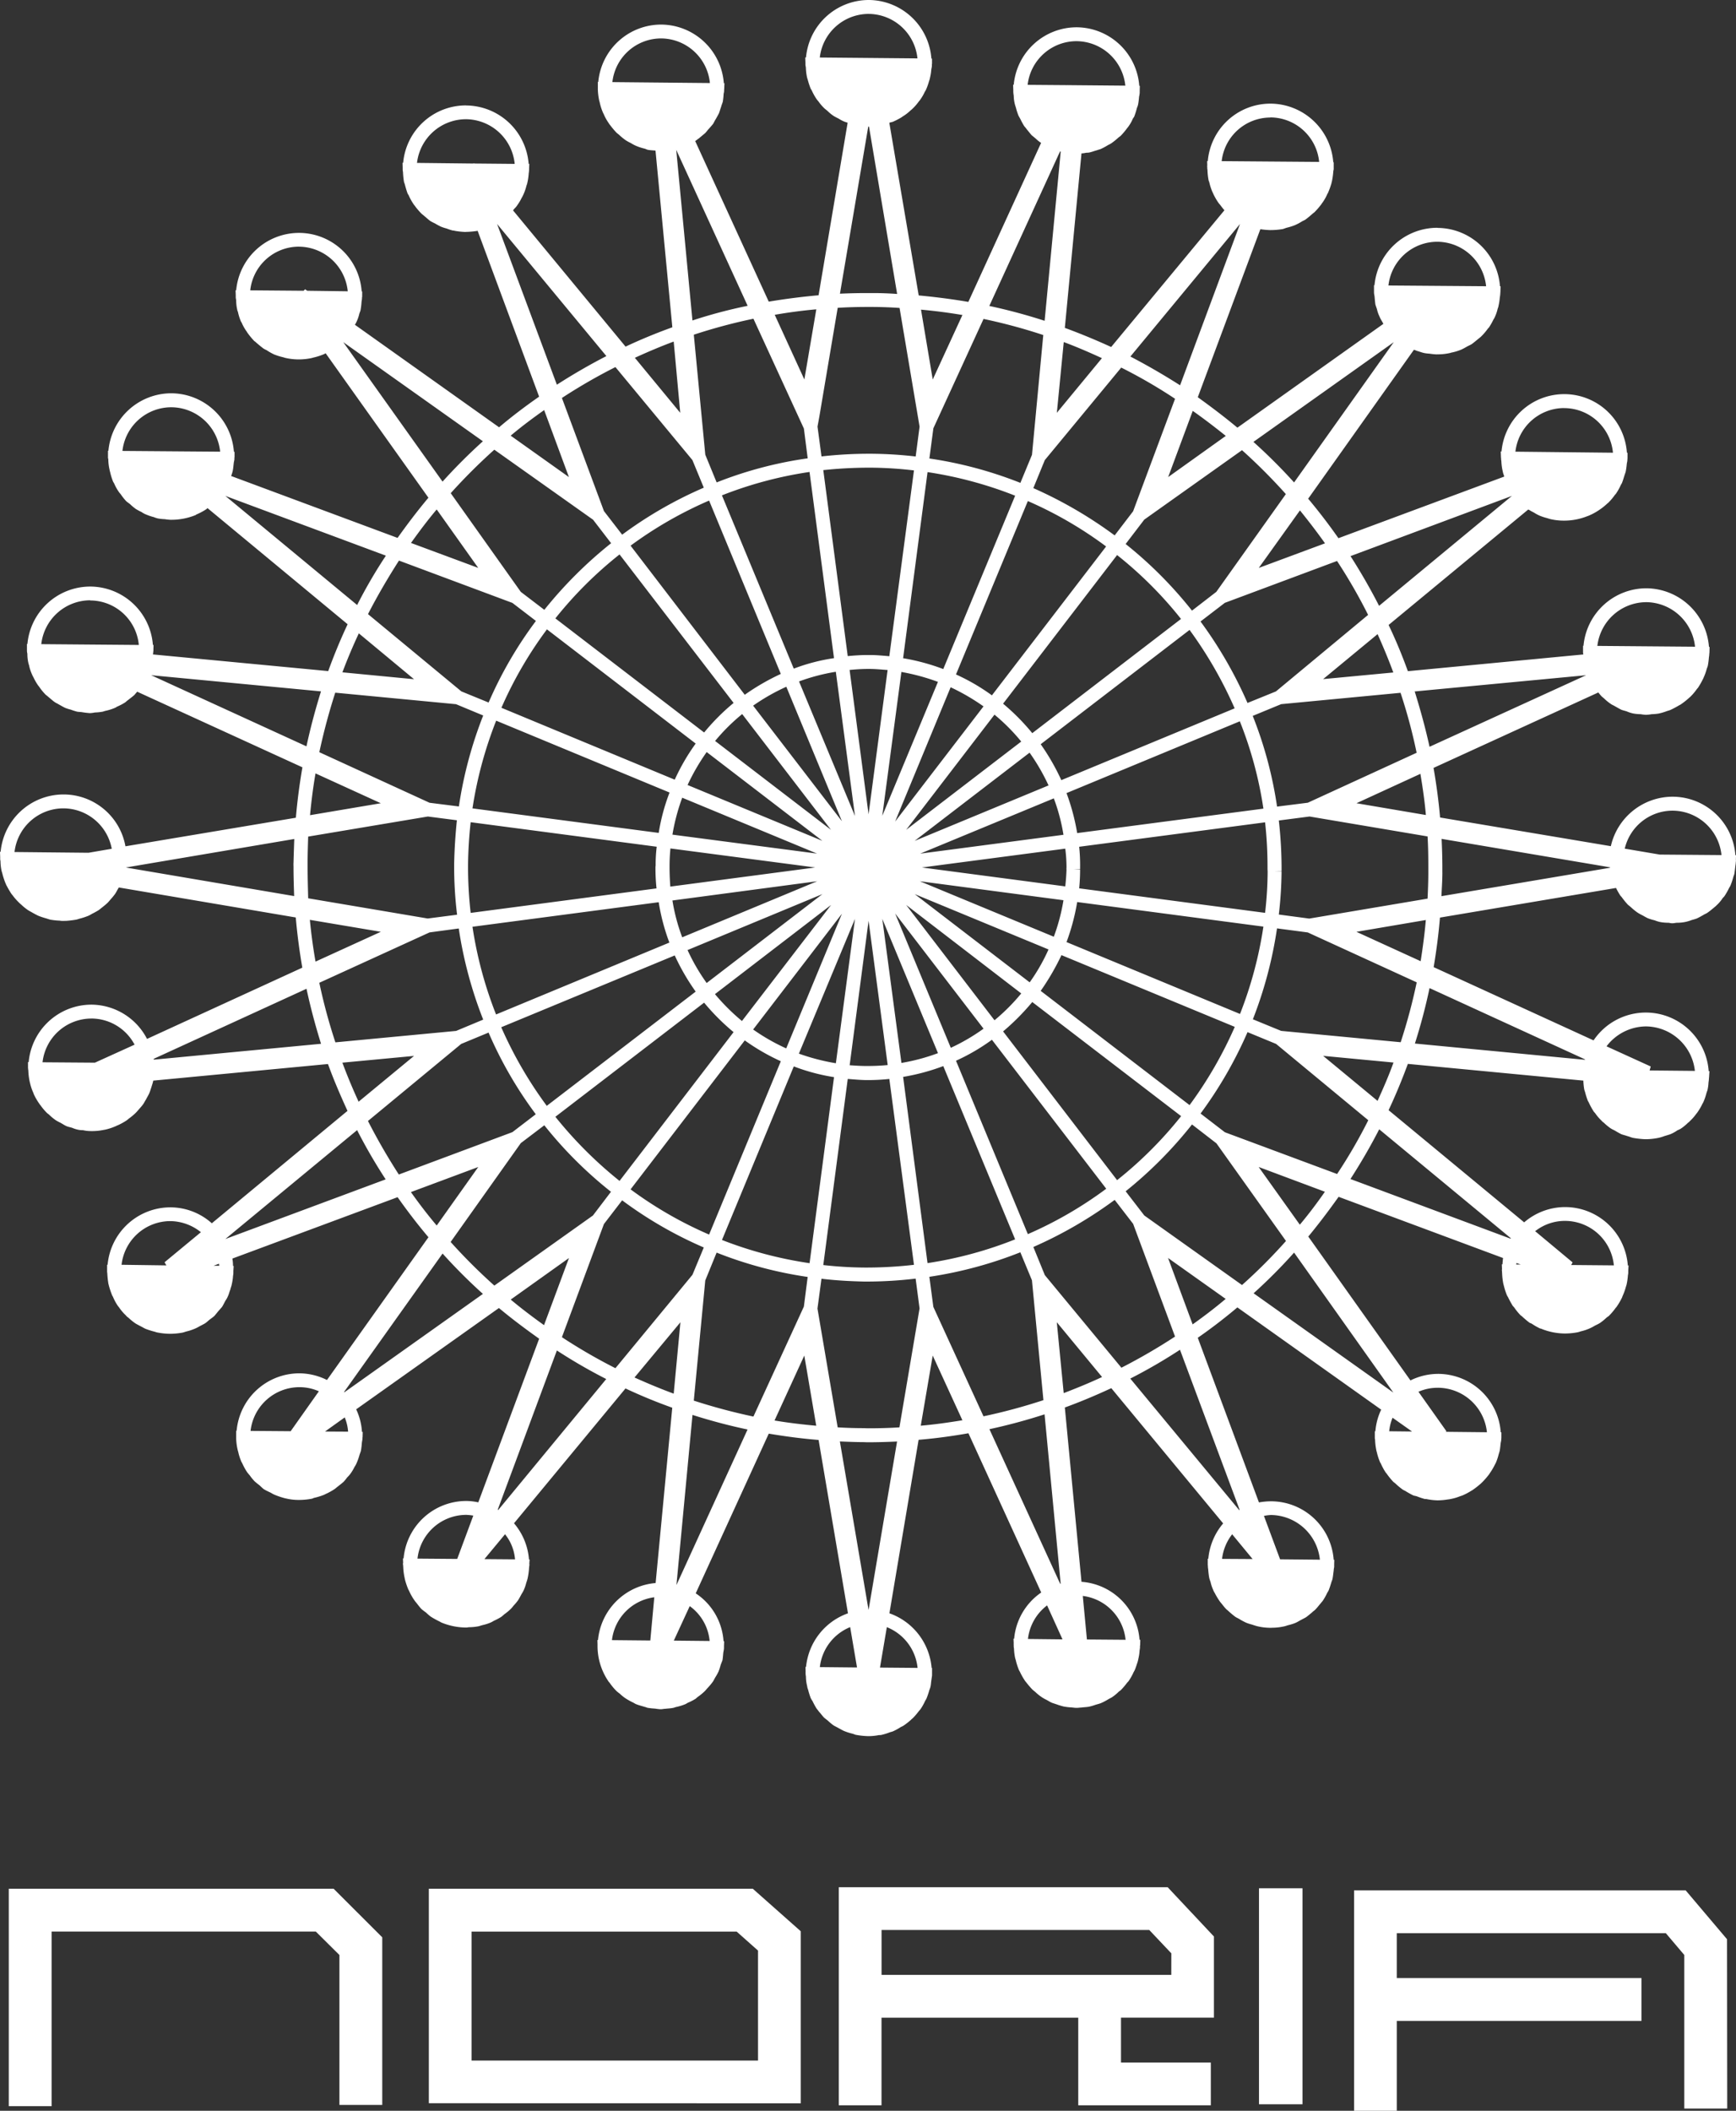 <svg xmlns="http://www.w3.org/2000/svg" xmlns:xlink="http://www.w3.org/1999/xlink" width="218" height="264.972" viewBox="0 0 218 264.972">
  <rect x="0" y="0" width="218" height="264.972" fill="#333333" stroke="none"/>
  <defs>
    <clipPath id="clip-path">
      <rect id="長方形_5" data-name="長方形 5" width="218" height="264.972" fill="#fff"/>
    </clipPath>
  </defs>
  <g id="グループ_5" data-name="グループ 5" transform="translate(-131 450)">
    <g id="グループ_4" data-name="グループ 4" transform="translate(131 -450)" clip-path="url(#clip-path)">
      <path id="パス_6" data-name="パス 6" d="M217.985,107.952l.016-.6h-.078a7.918,7.918,0,0,0-7.808-7.338h-.079a7.965,7.965,0,0,0-7.753,6.21l-21.443-3.6c-.188-2.122-.462-4.166-.822-6.226l20.691-9.469c.133.156.266.337.422.493.094.086.212.181.306.259a5.915,5.915,0,0,0,.846.689c.148.11.329.173.477.266.29.157.556.321.846.463.227.086.462.133.689.21a4.35,4.35,0,0,0,.768.251,5.165,5.165,0,0,0,.964.094,4.7,4.7,0,0,0,.635.078h.078a4.6,4.6,0,0,0,.666-.078,5.812,5.812,0,0,0,.885-.079,7.358,7.358,0,0,0,.964-.282c.15-.062.344-.1.494-.164.343-.157.673-.337,1.018-.533.093-.071.21-.1.306-.173a9.455,9.455,0,0,0,.978-.766,1.714,1.714,0,0,1,.173-.15,6.833,6.833,0,0,0,.83-.962.828.828,0,0,1,.15-.173,9.394,9.394,0,0,0,.618-1.073,1.392,1.392,0,0,0,.117-.25,6.651,6.651,0,0,0,.384-1.073c.039-.117.094-.243.133-.375a8.948,8.948,0,0,0,.133-.979c.016-.181.055-.337.055-.525l.023-.212v-.062l.016-.611-.079-.008a7.944,7.944,0,0,0-7.807-7.354h-.079a7.936,7.936,0,0,0-7.87,7.229l-.055-.023v.9c0,.079.039.141.039.2l-22.037,2.1c-.713-1.974-1.52-3.924-2.42-5.8l17.543-14.5a.124.124,0,0,0,.079.039,5.879,5.879,0,0,0,.618.344,5.54,5.54,0,0,0,.7.383,7.121,7.121,0,0,0,1,.329,4.276,4.276,0,0,0,.463.134,7.338,7.338,0,0,0,1.574.172h.054a7.793,7.793,0,0,0,2.914-.556.692.692,0,0,0,.117-.039,7.346,7.346,0,0,0,1.229-.642.6.6,0,0,0,.094-.062,7.724,7.724,0,0,0,1.1-.869.573.573,0,0,1,.079-.055,7.586,7.586,0,0,0,.862-1.018c.016-.048.078-.063.093-.094a6.89,6.89,0,0,0,.619-1.089,2.2,2.2,0,0,1,.148-.258c.133-.321.235-.681.346-1.034.039-.133.1-.266.141-.422a9.459,9.459,0,0,0,.133-.94c.016-.173.079-.368.079-.54l.016-.227v-.681H204.3a7.889,7.889,0,0,0-7.792-7.354h-.1a7.909,7.909,0,0,0-7.855,7.2h-.094l.024.675v.078c0,.024.016.032.016.055v.1c0,.133.039.25.039.391a6.89,6.89,0,0,0,.157,1.144c.016.1.054.212.07.312.063.134.079.259.141.392l-20.832,7.737c-1.19-1.7-2.459-3.359-3.8-4.957l13.283-18.7c.117.047.25.086.383.148.306.079.595.2.9.266a4.807,4.807,0,0,0,.673.079,8.9,8.9,0,0,0,.9.094v-.008h.063a7.079,7.079,0,0,0,1.59-.165.238.238,0,0,0,.117-.039,6.638,6.638,0,0,0,1.339-.4c.212-.1.422-.21.634-.336s.463-.219.69-.369c.274-.2.54-.431.791-.634.117-.1.25-.188.36-.3a7.117,7.117,0,0,0,.752-.862,1.807,1.807,0,0,1,.227-.267,8.611,8.611,0,0,0,.579-1.026,1.21,1.21,0,0,0,.157-.281,4.938,4.938,0,0,0,.36-1.05,1.713,1.713,0,0,0,.117-.408,6.922,6.922,0,0,0,.148-.979,4.042,4.042,0,0,0,.063-.516l.016-.235v-.016l.023-.659h-.078a7.908,7.908,0,0,0-7.816-7.33c-.017-.016-.071-.016-.071-.016a7.923,7.923,0,0,0-7.87,7.212h-.063v.9c0,.2.063.384.079.6.023.3.054.619.094.908.062.212.133.4.2.6a3.889,3.889,0,0,0,.289.853,3.969,3.969,0,0,0,.266.54c.094.15.173.306.251.446L155.388,53.687c-1.59-1.324-3.266-2.593-4.974-3.822l7.856-21.09a11.591,11.591,0,0,0,1.206.109h.054a9.461,9.461,0,0,0,1.574-.133c.181-.054.352-.133.54-.179a7.133,7.133,0,0,0,.925-.29,6.35,6.35,0,0,0,.861-.446c.157-.1.306-.157.463-.243.344-.243.65-.517.979-.8.054-.047.117-.093.172-.133a9.163,9.163,0,0,0,.924-1.073.076.076,0,0,1,.032-.054,5.69,5.69,0,0,0,.712-1.253c.023,0,.039-.008.039-.04a9.614,9.614,0,0,0,.463-1.284.465.465,0,0,1,.039-.173,9.03,9.03,0,0,0,.173-1.229,1.909,1.909,0,0,1,.054-.29v-.9h-.054a7.949,7.949,0,0,0-7.832-7.354h-.063a7.894,7.894,0,0,0-7.863,7.214h-.079l.016.572-.016.031a.331.331,0,0,0,.016.126c-.016.031,0,.085,0,.125v.039a.5.5,0,0,0,.024.181,8.2,8.2,0,0,0,.148,1.37,1.95,1.95,0,0,1,.078.2,6.553,6.553,0,0,0,.408,1.253,1.73,1.73,0,0,1,.11.243,8.007,8.007,0,0,0,.619,1.073,2.565,2.565,0,0,0,.227.274,8.59,8.59,0,0,0,.54.682L139.536,43.56c-1.888-.862-3.845-1.677-5.819-2.4l2.091-21.905a2.762,2.762,0,0,0,.5-.062c.134-.032.29-.016.439-.04.33-.062.65-.2,1-.289.134-.055.306-.094.478-.157a8.161,8.161,0,0,0,.939-.509,2.718,2.718,0,0,0,.369-.195,8.945,8.945,0,0,0,.9-.721,3.215,3.215,0,0,1,.266-.2,8.775,8.775,0,0,0,.791-.924c.055-.086.111-.133.173-.219a4.905,4.905,0,0,0,.595-1.041c.055-.079.111-.165.173-.259a10.5,10.5,0,0,0,.344-1.1,2.9,2.9,0,0,0,.133-.375,8.891,8.891,0,0,0,.133-1.018,3.442,3.442,0,0,0,.079-.478V11.38l.016-.6h-.07a7.937,7.937,0,0,0-7.816-7.354h-.079a7.936,7.936,0,0,0-7.87,7.214h-.079l.023.673v.219a4.821,4.821,0,0,0,.055.485,4.749,4.749,0,0,0,.133,1.027c.039.173.1.329.141.47a8.875,8.875,0,0,0,.321,1c.079.15.157.275.235.423a9.437,9.437,0,0,0,.494.908,4.43,4.43,0,0,1,.329.408c.212.25.406.508.61.737.181.141.352.281.525.431a4.052,4.052,0,0,0,.65.516L121.6,37.9c-2.051-.352-4.142-.618-6.233-.814l-3.689-21.671a1.348,1.348,0,0,1,.235-.07c.055-.024.134-.024.188-.048a9,9,0,0,0,1.1-.564,1.83,1.83,0,0,1,.227-.156,5.769,5.769,0,0,0,.939-.737,1.629,1.629,0,0,0,.212-.181,6.157,6.157,0,0,0,.792-.908,1.654,1.654,0,0,0,.187-.235,6.048,6.048,0,0,0,.579-1,1.943,1.943,0,0,0,.173-.313,7.973,7.973,0,0,0,.36-1.026,2.33,2.33,0,0,0,.117-.423,6.128,6.128,0,0,0,.157-.979c.015-.173.079-.344.079-.517V8.043l.016-.023V7.362h-.079A7.938,7.938,0,0,0,109.149,0h-.079a7.92,7.92,0,0,0-7.855,7.212h-.094l.024.673v.227c0,.141.054.29.054.408a6.978,6.978,0,0,0,.133,1.135,2.822,2.822,0,0,0,.094.329,10.024,10.024,0,0,0,.368,1.127c.055.119.134.2.173.306a7.12,7.12,0,0,0,.556.995,3.407,3.407,0,0,0,.267.337,5.781,5.781,0,0,0,.7.822c.133.134.306.244.439.369a5.232,5.232,0,0,0,.712.587c.212.142.454.25.706.384a3.9,3.9,0,0,0,.618.329c.15.078.321.1.477.172l-3.648,21.655c-2.108.187-4.183.454-6.258.8L87.3,17.708c.039-.031.079-.047.1-.071.11-.078.212-.172.344-.25.266-.227.556-.462.822-.689a4.386,4.386,0,0,0,.329-.4c.228-.243.439-.485.65-.743.117-.188.2-.392.329-.588.134-.235.267-.47.4-.728.1-.25.172-.533.274-.807.055-.21.133-.4.212-.634a8.422,8.422,0,0,0,.11-1.027,1.586,1.586,0,0,0,.063-.446V11.2a.285.285,0,0,0,.016-.11v-.055l.023-.595h-.078a7.941,7.941,0,0,0-7.816-7.354H83a7.929,7.929,0,0,0-7.871,7.2h-.054v.964a7.8,7.8,0,0,0,.2,1.5l.016.016a6.786,6.786,0,0,0,.462,1.449l.04.063a6.088,6.088,0,0,0,.689,1.237c.016.063.078.11.117.165a9.983,9.983,0,0,0,.822.979c.117.109.25.195.346.289a7.623,7.623,0,0,0,.806.658,7.061,7.061,0,0,0,.673.369,4.248,4.248,0,0,0,.65.343,6.171,6.171,0,0,0,1.041.338c.148.039.267.117.439.156.306.055.635.063.94.094l2.114,22.179c-2,.721-3.978,1.535-5.873,2.428l-14.129-17.1c.055-.079.111-.148.173-.227a2.214,2.214,0,0,0,.384-.462,5.836,5.836,0,0,0,.5-.838,4.26,4.26,0,0,0,.243-.47,5.86,5.86,0,0,0,.352-.987c.032-.164.111-.3.134-.446a7.618,7.618,0,0,0,.172-1.1c0-.125.04-.258.04-.383l.016-.165V21.17l.023-.6h-.079a7.939,7.939,0,0,0-7.832-7.33c.016,0-.023-.008-.063-.008a7.909,7.909,0,0,0-7.863,7.2h-.078l.016.595v.306a1.649,1.649,0,0,0,.039.25,9.686,9.686,0,0,0,.133,1.285c.023.079.063.156.079.212.117.423.227.845.384,1.253a1.279,1.279,0,0,1,.133.212,6.71,6.71,0,0,0,.618,1.112c.055.086.134.157.188.251a9.117,9.117,0,0,0,.752.876c.11.117.266.213.383.33.267.21.494.437.768.634.188.117.4.212.6.313a8.4,8.4,0,0,0,.744.4,6.038,6.038,0,0,0,.7.227,7.006,7.006,0,0,0,.768.25.639.639,0,0,1,.25.039,9.847,9.847,0,0,0,1.324.142c.07,0,.07-.008.07-.008a10.437,10.437,0,0,0,1.481-.134L67.7,49.794c-1.731,1.206-3.415,2.474-5.027,3.845L44.569,40.771a3.831,3.831,0,0,0,.2-.368,4.8,4.8,0,0,0,.344-.979c.04-.157.117-.306.157-.462a8.907,8.907,0,0,0,.133-1.112,2.814,2.814,0,0,0,.054-.392v-.117c0-.031.024-.062.024-.086v-.673h-.063a7.9,7.9,0,0,0-7.808-7.345H37.53a7.923,7.923,0,0,0-7.871,7.2h-.078l.023.611v.3a2.529,2.529,0,0,0,.054.321,5.344,5.344,0,0,0,.133,1.214.6.6,0,0,0,.079.235,6.935,6.935,0,0,0,.383,1.238.415.415,0,0,0,.079.109,5.516,5.516,0,0,0,.673,1.191.541.541,0,0,0,.055.1,10.166,10.166,0,0,0,.885,1.073.34.34,0,0,1,.133.094c.329.289.673.579,1.018.837a4.228,4.228,0,0,0,.384.2,7.357,7.357,0,0,0,.939.533,7.93,7.93,0,0,0,1.128.352c.117.023.213.079.33.094a7.611,7.611,0,0,0,1.6.181h.055a7.948,7.948,0,0,0,1.574-.165c.094-.016.156-.047.227-.063a7.954,7.954,0,0,0,1.253-.391,1.42,1.42,0,0,0,.306-.156L53.8,62.481c-1.362,1.621-2.647,3.32-3.876,5.044l-20.9-7.77a4.463,4.463,0,0,0,.2-.641c.071-.337.094-.682.133-1.011.016-.156.079-.328.079-.477v-.172c0-.024.016-.04.016-.071v-.666h-.079a7.926,7.926,0,0,0-7.807-7.346H21.5a7.94,7.94,0,0,0-7.887,7.214h-.054v.9c0,.054.039.1.039.141a6.357,6.357,0,0,0,.173,1.394.289.289,0,0,0,.039.156,7.836,7.836,0,0,0,.4,1.308c.039.054.079.133.117.188a6,6,0,0,0,.635,1.135c.054.079.148.165.212.258a6.9,6.9,0,0,0,.7.877c.173.133.329.244.477.361a6.088,6.088,0,0,0,.7.587,7.229,7.229,0,0,0,.728.391,2.656,2.656,0,0,0,.6.321,6.189,6.189,0,0,0,.939.313,2.764,2.764,0,0,0,.54.173,5.906,5.906,0,0,0,.838.086,5.911,5.911,0,0,0,.737.078h.07a8.147,8.147,0,0,0,3.078-.6.236.236,0,0,1,.11-.079,7.411,7.411,0,0,0,1.214-.65.756.756,0,0,0,.148-.141L43.653,78.363c-.9,1.919-1.708,3.869-2.436,5.881L19.2,82.154a1.14,1.14,0,0,0,.04-.29l.023-.173v-.117l.016-.61H19.2a7.924,7.924,0,0,0-7.807-7.331h-.063a7.928,7.928,0,0,0-7.887,7.206H3.384v.893a2.183,2.183,0,0,0,.054.337,5.006,5.006,0,0,0,.133,1.191c.024.125.079.218.094.337a5.336,5.336,0,0,0,.384,1.128A1.326,1.326,0,0,0,4.19,85a6.879,6.879,0,0,0,.6,1.05,2.771,2.771,0,0,1,.2.266,7.108,7.108,0,0,0,.737.885c.11.094.227.173.321.267.29.227.54.477.831.673.148.11.344.181.493.281.29.157.54.313.83.446a5.714,5.714,0,0,0,.675.213,8.455,8.455,0,0,0,.806.258c.172.031.36.031.556.054a10.138,10.138,0,0,0,1.018.126h.071a4.183,4.183,0,0,0,.595-.079,6.616,6.616,0,0,0,.964-.1c.148-.032.25-.086.384-.11a6.391,6.391,0,0,0,1.1-.344,1.413,1.413,0,0,0,.321-.173,6.871,6.871,0,0,0,1.018-.533c.119-.079.2-.187.33-.266.266-.219.572-.431.845-.681.11-.134.227-.267.344-.4l20.747,9.492c-.361,2.083-.635,4.174-.823,6.327l-21.4,3.587a7.9,7.9,0,0,0-7.714-6.508H7.964a7.937,7.937,0,0,0-7.886,7.2H0l.023.658v.267c0,.1.04.187.04.306a6.046,6.046,0,0,0,.148,1.222,2.508,2.508,0,0,1,.079.258,8.933,8.933,0,0,0,.383,1.191,1.258,1.258,0,0,1,.094.227c.2.375.408.751.635,1.1.062.094.133.172.195.25a7.07,7.07,0,0,0,.769.877,4.336,4.336,0,0,0,.344.313,6.225,6.225,0,0,0,.806.65c.212.133.4.227.611.352.235.125.462.258.712.368a8.909,8.909,0,0,0,.94.313c.187.055.344.117.54.165a8.626,8.626,0,0,0,1.19.125,1.928,1.928,0,0,0,.384.031h.054c.117,0,.25-.008.384-.008a11.866,11.866,0,0,0,1.19-.142c.212-.031.361-.109.54-.148A8.3,8.3,0,0,0,11,115a2.888,2.888,0,0,0,.533-.275c.274-.133.54-.281.806-.439.173-.11.344-.266.5-.384.227-.179.439-.352.649-.547.173-.165.33-.377.486-.548a7.392,7.392,0,0,0,.493-.611c.134-.2.251-.446.384-.673.039-.039.039-.086.062-.117l22.227,3.767q.282,3.183.823,6.3l-19.5,8.944a7.922,7.922,0,0,0-6.931-4.3h-.055A7.927,7.927,0,0,0,3.6,133.326H3.517v.728c0,.055.016.1.016.142v.039c0,.048.023.094.023.133a7.847,7.847,0,0,0,.173,1.418.1.1,0,0,0,.016.054,6.46,6.46,0,0,0,.462,1.394.335.335,0,0,1,.016.071,7.183,7.183,0,0,0,.713,1.245.559.559,0,0,0,.117.157,7.622,7.622,0,0,0,.823.987c.093.093.195.148.289.235a6.206,6.206,0,0,0,.862.712c.156.094.344.2.54.29.25.133.5.313.783.439.25.1.485.133.735.219a3.989,3.989,0,0,0,.744.235,2.992,2.992,0,0,0,.6.054,4.489,4.489,0,0,0,.979.11h.078a7.033,7.033,0,0,0,1.575-.156c.039,0,.054-.008.078-.008a7.137,7.137,0,0,0,1.4-.454c.071-.017.133-.079.227-.1a7.608,7.608,0,0,0,1.1-.6,3.065,3.065,0,0,0,.306-.243,7.4,7.4,0,0,0,.845-.7,4.759,4.759,0,0,0,.344-.377c.213-.243.439-.485.635-.759.117-.173.212-.384.346-.58.117-.243.266-.477.383-.728s.188-.533.289-.807c.055-.212.134-.4.188-.635a.884.884,0,0,0,.04-.187l21.943-2.083c.729,2.012,1.575,3.963,2.452,5.881L26.6,153.562a7.822,7.822,0,0,0-5.146-2h-.071a7.923,7.923,0,0,0-7.87,7.206h-.063v.892c0,.055.023.119.023.165a11.571,11.571,0,0,0,.15,1.394.223.223,0,0,1,.039.133,10.752,10.752,0,0,0,.446,1.316.8.8,0,0,1,.079.125,5.992,5.992,0,0,0,.65,1.191,2.2,2.2,0,0,1,.148.187,5.775,5.775,0,0,0,.807.94,1.324,1.324,0,0,0,.328.3,7.211,7.211,0,0,0,.807.666c.212.148.439.25.673.383.212.094.423.235.673.352a10.65,10.65,0,0,0,1.112.353c.11.023.227.079.344.1a8.724,8.724,0,0,0,1.575.172h.078a8.856,8.856,0,0,0,1.575-.156c.148-.039.3-.094.437-.134a6.622,6.622,0,0,0,1.019-.328,4.877,4.877,0,0,0,.571-.282c.25-.141.525-.266.768-.415.212-.133.383-.321.579-.47.212-.157.4-.29.595-.462.173-.2.344-.423.517-.627.157-.179.306-.344.446-.509.148-.243.282-.516.415-.768a2.771,2.771,0,0,0,.313-.555c.133-.275.188-.565.306-.846.039-.212.133-.4.172-.611a7.628,7.628,0,0,0,.157-.924c0-.188.054-.369.054-.556v-.251l.039-.626H29.26a5.194,5.194,0,0,0-.079-.925l20.746-7.706c1.214,1.716,2.514,3.423,3.876,5.028L41.061,173.236a7.864,7.864,0,0,0-3.414-.838h-.063a7.912,7.912,0,0,0-7.87,7.212h-.055v1a7.231,7.231,0,0,0,.2,1.456c.016.062.031.117.054.188a6.8,6.8,0,0,0,.4,1.245,2.438,2.438,0,0,1,.157.3,7.222,7.222,0,0,0,.57,1.019q.155.2.33.4a6.177,6.177,0,0,0,.618.752c.188.164.36.306.572.462.2.173.369.361.556.5.29.187.619.321.925.477a3.586,3.586,0,0,0,.423.227,9.979,9.979,0,0,0,1.324.446c.054.008.094.023.156.032a6.708,6.708,0,0,0,1.566.179h.079a8.489,8.489,0,0,0,1.574-.156.911.911,0,0,0,.235-.094,8.547,8.547,0,0,0,1.246-.375c.133-.048.25-.133.383-.181a8.387,8.387,0,0,0,.94-.525c.172-.11.3-.243.462-.36.25-.2.477-.369.712-.579a5.029,5.029,0,0,0,.454-.557,3.231,3.231,0,0,0,.486-.57,5.35,5.35,0,0,0,.439-.752,2.8,2.8,0,0,0,.3-.565,7.417,7.417,0,0,0,.315-.9c.054-.188.133-.36.187-.548a9.332,9.332,0,0,0,.117-.978c.016-.157.055-.346.079-.5v-.188c0-.023.016-.023.016-.054v-.048l.016-.61h-.094a7.76,7.76,0,0,0-.728-2.835L62.653,164.2c1.614,1.347,3.32,2.624,5.052,3.853l-7.643,20.542a7.345,7.345,0,0,0-1.456-.173h-.055a7.906,7.906,0,0,0-7.87,7.214H50.6l.023.595H50.6v.15a.972.972,0,0,1,.023.1v.054c0,.063.016.141.016.235a7.363,7.363,0,0,0,.173,1.308c0,.062.039.133.039.2a9.355,9.355,0,0,0,.423,1.253,2.485,2.485,0,0,1,.117.219A6.656,6.656,0,0,0,52,200.834a3.028,3.028,0,0,0,.25.329c.227.282.439.579.689.838.173.148.384.3.58.446a5.658,5.658,0,0,0,.571.493,10.61,10.61,0,0,0,1.057.588c.079.039.173.093.267.148a8.3,8.3,0,0,0,3.069.635h.063c.133,0,.227-.032.344-.04a6.383,6.383,0,0,0,1.229-.125c.15-.039.321-.1.478-.141a5.8,5.8,0,0,0,.979-.306,3.427,3.427,0,0,0,.439-.235,7.586,7.586,0,0,0,.908-.478,4,4,0,0,0,.4-.337,6.428,6.428,0,0,0,.768-.626,3.45,3.45,0,0,0,.383-.439,7.474,7.474,0,0,0,.579-.69c.133-.21.25-.43.361-.634.117-.227.274-.439.368-.673a4.883,4.883,0,0,0,.3-.885,5.524,5.524,0,0,0,.173-.556,8.657,8.657,0,0,0,.173-1.167c0-.117.023-.2.023-.306l.016-.11c0-.031.016-.079.016-.125v-.062c0-.024-.016-.032-.016-.048l.039-.564h-.078a7.942,7.942,0,0,0-1.88-4.542l14-16.925c1.9.894,3.876,1.708,5.873,2.42l-2.091,22.007a7.932,7.932,0,0,0-7.237,7.158H75.02l.016.556v.172a7.883,7.883,0,0,0,1.4,4.5,1.47,1.47,0,0,0,.117.133,7.231,7.231,0,0,0,.823,1,3.225,3.225,0,0,0,.423.344,5.938,5.938,0,0,0,.728.595,9.068,9.068,0,0,0,.831.477c.172.063.321.181.493.259.353.148.752.243,1.136.36.117.023.212.079.344.11a8.709,8.709,0,0,0,.939.1,5.9,5.9,0,0,0,.635.078h.079c.188,0,.36-.054.556-.054.329-.039.689-.054.995-.117.156-.031.25-.086.368-.11a6.565,6.565,0,0,0,1.135-.344,2.076,2.076,0,0,0,.321-.181,6.524,6.524,0,0,0,1.019-.525,2.356,2.356,0,0,1,.329-.274,7.029,7.029,0,0,0,.822-.689c.117-.125.235-.275.368-.415a7.944,7.944,0,0,0,.6-.72c.133-.181.227-.408.344-.6a6.124,6.124,0,0,0,.383-.689,6.361,6.361,0,0,0,.267-.823c.078-.212.156-.406.235-.618.055-.321.071-.658.11-.995a3.726,3.726,0,0,0,.079-.486v-.306l.023-.595h-.079a7.82,7.82,0,0,0-3.493-6.007l9.172-20.048c2.059.344,4.15.626,6.258.791l3.688,21.764a7.956,7.956,0,0,0-5.263,6.727h-.07l.016.65c-.016.079,0,.086,0,.086-.016.031,0,.07,0,.086v.079c0,.125.039.235.039.368a5.032,5.032,0,0,0,.157,1.159,1.414,1.414,0,0,0,.109.415,10.5,10.5,0,0,0,.329,1.058,2.773,2.773,0,0,0,.228.383,9.378,9.378,0,0,0,.5.925c.094.125.212.266.306.4.235.25.423.525.658.768.133.11.281.227.439.344a7.518,7.518,0,0,0,.712.6c.188.125.4.212.611.337.25.133.477.266.728.383a7,7,0,0,0,1.042.337c.133.031.281.1.415.142a9.828,9.828,0,0,0,1.6.172h.055a6.834,6.834,0,0,0,1.284-.133,1.635,1.635,0,0,0,.275-.015,7.476,7.476,0,0,0,1.112-.344c.133-.04.25-.063.368-.11a7.468,7.468,0,0,0,1.01-.556,1.974,1.974,0,0,0,.313-.157,9.182,9.182,0,0,0,.916-.712,1.846,1.846,0,0,1,.236-.212,8.2,8.2,0,0,0,.768-.893c.078-.086.148-.165.21-.244a6.692,6.692,0,0,0,.556-.978c.055-.125.134-.227.188-.337a9.061,9.061,0,0,0,.344-.987c.04-.165.117-.306.157-.478.078-.289.078-.595.133-.908.023-.188.063-.391.079-.572v-.924h-.055a7.976,7.976,0,0,0-5.3-6.861l3.665-21.779c2.115-.173,4.207-.462,6.258-.823l9.14,19.994a7.88,7.88,0,0,0-3.4,5.8h-.079l.023.6v.031c-.023.094,0,.094,0,.094v.172a1.533,1.533,0,0,0,.04.337,6.328,6.328,0,0,0,.148,1.214c.024.086.063.181.079.267a8.5,8.5,0,0,0,.384,1.2,2.462,2.462,0,0,0,.133.243,8.237,8.237,0,0,0,.595,1.064,2.267,2.267,0,0,0,.212.275,11.062,11.062,0,0,0,.752.877c.117.11.25.212.36.3a5.981,5.981,0,0,0,.791.642,4.223,4.223,0,0,0,.6.344c.227.117.462.281.712.383.282.1.556.181.823.282.227.062.439.141.673.188a7.4,7.4,0,0,0,.939.109c.227.017.423.055.611.055h.078c.212,0,.384-.039.557-.039.344-.048.689-.048,1.018-.117a6.531,6.531,0,0,0,.768-.227c.235-.071.477-.126.689-.213a7.158,7.158,0,0,0,.885-.462c.156-.093.306-.164.462-.25a5.705,5.705,0,0,0,.862-.7c.079-.079.2-.141.274-.212a8.718,8.718,0,0,0,.784-.916c.054-.063.133-.142.2-.219a7.586,7.586,0,0,0,.587-1.027c.039-.11.1-.179.156-.3.157-.328.25-.689.384-1.057.023-.133.078-.25.093-.4a5.484,5.484,0,0,0,.157-1.01c.016-.164.054-.321.054-.47v-.212a.035.035,0,0,0,.023-.031v-.086l.017-.6H143.1a7.883,7.883,0,0,0-7.291-7.274l-2.091-21.882c2-.729,3.931-1.543,5.835-2.428L153.6,191.24a7.9,7.9,0,0,0-1.864,4.432h-.07v.791l.015.1a2.4,2.4,0,0,0,.039.431,10.1,10.1,0,0,0,.133,1.1,4.9,4.9,0,0,0,.157.478,5.076,5.076,0,0,0,.321.978,1.889,1.889,0,0,0,.212.423,8.543,8.543,0,0,0,.524.893,2.591,2.591,0,0,0,.282.377c.212.258.423.548.658.783a4.747,4.747,0,0,1,.36.313c.251.227.517.446.791.649.173.1.306.157.455.244a7.933,7.933,0,0,0,.885.477,5.152,5.152,0,0,0,.658.212c.266.079.516.181.806.243a7.125,7.125,0,0,0,1.566.181h.079c.039,0,.1-.008.117-.008a6.911,6.911,0,0,0,1.456-.157c.235-.039.423-.125.635-.179a5.839,5.839,0,0,0,.83-.259c.282-.117.533-.289.8-.422.2-.11.369-.188.54-.29.29-.2.542-.431.807-.642.094-.11.227-.181.329-.282.281-.266.493-.572.743-.853.063-.1.157-.181.236-.29a6.854,6.854,0,0,0,.556-.987c.054-.094.133-.212.187-.321.134-.329.236-.673.344-1.018.04-.164.119-.281.142-.439.071-.329.094-.658.148-1.026a3.026,3.026,0,0,1,.063-.454v-.337l.016-.579h-.079a7.9,7.9,0,0,0-7.832-7.339h-.039a8.73,8.73,0,0,0-1.512.141l-7.683-20.668c1.708-1.182,3.384-2.474,4.974-3.813l18.059,12.836a7.7,7.7,0,0,0-.728,2.71h-.071v.9c0,.047.031.094.031.157a7.849,7.849,0,0,0,.173,1.4.509.509,0,0,0,.039.134,7.3,7.3,0,0,0,.423,1.315c.023.055.063.086.079.126a7.568,7.568,0,0,0,.65,1.191.648.648,0,0,1,.141.172,9.656,9.656,0,0,0,.806.979,2.559,2.559,0,0,1,.244.187,8.443,8.443,0,0,0,.924.768c.094.063.227.117.329.173a11.262,11.262,0,0,0,.995.556c.117.04.266.063.408.1a9.8,9.8,0,0,0,1.049.352h.181a7.428,7.428,0,0,0,1.393.165h.063a8.287,8.287,0,0,0,1.268-.117,1.681,1.681,0,0,0,.306-.048,6.089,6.089,0,0,0,1.206-.352c.079-.023.173-.062.25-.079a7.965,7.965,0,0,0,1.175-.618.655.655,0,0,0,.148-.086A11.053,11.053,0,0,0,186,186.2a.663.663,0,0,1,.1-.1,9.646,9.646,0,0,0,.877-1,.646.646,0,0,0,.079-.125,7.767,7.767,0,0,0,.658-1.1c.031-.062.07-.133.11-.2a6.884,6.884,0,0,0,.368-1.089c.039-.117.079-.274.117-.383.071-.321.094-.658.133-.979.015-.172.079-.352.079-.525l.016-.212v-.681l-.079-.008a7.9,7.9,0,0,0-7.808-7.33c-.023-.024-.078,0-.078,0a7.824,7.824,0,0,0-3.453.822l-12.829-18.059c1.324-1.6,2.593-3.282,3.807-4.99l20.652,7.683c-.039.258-.054.548-.079.8h-.078l.023.6v.008c-.023.1,0,.117-.023.117,0,.047.023.086.023.117v.054c0,.086.015.157.015.236a8.236,8.236,0,0,0,.156,1.322c.016.063.04.126.055.2a9.081,9.081,0,0,0,.408,1.262c.039.054.07.117.11.172a11.951,11.951,0,0,0,.618,1.135,1.906,1.906,0,0,1,.173.188,7.634,7.634,0,0,0,.783.964c.062.054.156.11.212.164a11.331,11.331,0,0,0,.939.792c.1.039.173.07.275.117a7.05,7.05,0,0,0,1.072.61.214.214,0,0,1,.134.031,8.046,8.046,0,0,0,2.9.588h.063a8.7,8.7,0,0,0,1.589-.156,2.542,2.542,0,0,0,.368-.111,6.03,6.03,0,0,0,1.089-.352,5.892,5.892,0,0,0,.729-.383,6.034,6.034,0,0,0,.595-.306,6.688,6.688,0,0,0,.846-.689c.094-.079.212-.142.306-.228a7.791,7.791,0,0,0,.806-.947c.039-.071.117-.11.172-.212a8.541,8.541,0,0,0,.619-1.049,1.1,1.1,0,0,0,.094-.235,7.294,7.294,0,0,0,.408-1.113c.039-.117.07-.243.11-.352a8.82,8.82,0,0,0,.156-1.01c0-.173.055-.329.055-.477V159.5l.039-.642h-.094a7.907,7.907,0,0,0-7.816-7.33h-.054a7.888,7.888,0,0,0-5.146,1.918l-17.025-14.082c.9-1.911,1.691-3.837,2.42-5.81l22.037,2.1a7.61,7.61,0,0,0,.111,1.1,2.55,2.55,0,0,0,.1.321,9.988,9.988,0,0,0,.361,1.135,1.528,1.528,0,0,1,.156.289,10.2,10.2,0,0,0,.571,1.034c.063.086.157.165.212.25a5.683,5.683,0,0,0,.768.893,1.355,1.355,0,0,0,.29.259,6.808,6.808,0,0,0,.862.712,3.382,3.382,0,0,0,.445.235c.29.165.573.344.886.494.227.094.493.141.743.235.251.063.463.164.713.227a11.183,11.183,0,0,0,1.574.172h.079a8.19,8.19,0,0,0,1.574-.172,5.207,5.207,0,0,0,.744-.227c.235-.071.462-.133.712-.219a4.615,4.615,0,0,0,.925-.509,2.9,2.9,0,0,0,.383-.179,5.978,5.978,0,0,0,.94-.768.9.9,0,0,0,.227-.2,6.047,6.047,0,0,0,.822-.939,1.152,1.152,0,0,0,.141-.181,6.776,6.776,0,0,0,.611-1.05,1.474,1.474,0,0,0,.133-.243,6.937,6.937,0,0,0,.369-1.081c.039-.133.093-.266.133-.383a5.472,5.472,0,0,0,.133-.987,3.532,3.532,0,0,0,.054-.509l.024-.227v-.063l.039-.61h-.094a7.923,7.923,0,0,0-7.816-7.354H206.7a7.92,7.92,0,0,0-6.587,3.493l-20.08-9.194c.344-2.052.618-4.128.791-6.219l22.109-3.72a9.74,9.74,0,0,0,.556.979,1.714,1.714,0,0,1,.212.244,9.8,9.8,0,0,0,.728.885c.157.125.29.235.408.337a7.07,7.07,0,0,0,.768.626,5.277,5.277,0,0,0,.61.346c.251.133.463.266.713.383a5.772,5.772,0,0,0,.846.258,4.481,4.481,0,0,0,.61.2,5.414,5.414,0,0,0,1.081.11c.173,0,.321.063.493.063h.079c.2,0,.384-.063.6-.063a4.831,4.831,0,0,0,1.824-.352,6.307,6.307,0,0,0,.611-.181c.329-.156.618-.32.924-.5.133-.079.29-.134.4-.212.328-.227.618-.47.924-.729a1.84,1.84,0,0,0,.235-.212,4.639,4.639,0,0,0,.783-.924,2.523,2.523,0,0,0,.2-.212,7.9,7.9,0,0,0,.587-1.033c.063-.094.1-.173.157-.259a8.775,8.775,0,0,0,.368-1.081,3.157,3.157,0,0,1,.134-.391c.054-.321.093-.666.133-1.01.016-.156.054-.321.054-.471l.023-.2v-.117Zm-7.964-6.187a6.2,6.2,0,0,1,6.156,5.575l-7.754-.062-4.393-.744a6.172,6.172,0,0,1,5.991-4.769m-30.966.547-8.716-1.48,8.028-3.689c.29,1.708.541,3.439.689,5.169m.306,6.587v.627c0,1.1-.04,2.177-.094,3.282l-14.857,2.505-3.822-.508a49.675,49.675,0,0,0,.346-5.435l-.877-.017.877-.015V108.9a54,54,0,0,0-.346-5.9l3.862-.5,14.817,2.5c.079,1.293.094,2.592.094,3.9m-140.734.016v-.595c0-1.1.04-2.193.071-3.3L53.732,102.5l3.643.471c-.188,1.816-.306,3.617-.344,5.481v.462a49.063,49.063,0,0,0,.368,5.913l-3.689.477L38.7,112.767c-.031-1.284-.071-2.553-.071-3.853m125.6-8.145-3.861.486a50.6,50.6,0,0,0-3.055-11.387l3.571-1.473,14.99-1.425a67.274,67.274,0,0,1,2.021,7.527ZM159.17,108.9c0,.141,0,.3.015.471a46.251,46.251,0,0,1-.321,5.223l-23.346-3.078c.079-.8.117-1.575.117-2.374h-.862l.862-.047v-.181a22.1,22.1,0,0,0-.117-2.616l23.346-3.069a50.215,50.215,0,0,1,.306,5.67m-100.394.016v-.406c.024-1.786.133-3.548.329-5.294l23.362,3.078a18.25,18.25,0,0,0-.133,2.38.891.891,0,0,0-.023.243,24,24,0,0,0,.133,2.608L59.105,114.6a50.584,50.584,0,0,1-.329-5.686m75.152,0a.846.846,0,0,0,0,.251c-.024.712-.079,1.417-.157,2.107l-18-2.374,18-2.365a18.213,18.213,0,0,1,.157,2.38m-49.848,0v-.172c0-.76.039-1.481.11-2.232l18.177,2.388-18.193,2.4c-.055-.775-.094-1.582-.094-2.389m28.327-5.779,6.97-16.854a26.67,26.67,0,0,1,4.127,2.4Zm12.476-13.416a24.43,24.43,0,0,1,3.359,3.376l-14.449,11.081Zm-14.089,12.7,2.4-18.06a26.47,26.47,0,0,1,4.589,1.246Zm-1.723-.187L106.69,84.1c.744-.07,1.535-.125,2.3-.125h.172c.791,0,1.535.079,2.3.133Zm-1.707.212-7.025-16.894a24.559,24.559,0,0,1,4.621-1.213Zm-1.637.658L94.575,88.584a26.011,26.011,0,0,1,4.167-2.374Zm-1.379,1.072L89.8,93.016a24.474,24.474,0,0,1,3.4-3.376Zm-1.072,1.387L86.343,98.545a26.122,26.122,0,0,1,2.4-4.135Zm-.673,1.6-18.162-2.38a25.8,25.8,0,0,1,1.229-4.636Zm.016,3.47L85.67,117.663a23.778,23.778,0,0,1-1.229-4.621Zm.658,1.614L88.74,123.4a24.686,24.686,0,0,1-2.4-4.136Zm1.089,1.362L93.172,128.172a26.6,26.6,0,0,1-3.391-3.376Zm1.362,1.1-7,16.908a25.281,25.281,0,0,1-4.151-2.372Zm1.637.65-2.4,18.122a26.709,26.709,0,0,1-4.644-1.206Zm1.707.235,2.4,18.114c-.822.079-1.652.117-2.474.117h-.251c-.689,0-1.378-.047-2.051-.094Zm1.723-.235,6.993,16.854a25.033,25.033,0,0,1-4.589,1.229Zm1.614-.673,11.1,14.457a25.041,25.041,0,0,1-4.111,2.4Zm1.386-1.073,14.449,11.105a24.805,24.805,0,0,1-3.359,3.367Zm1.073-1.362,16.8,6.946a23.6,23.6,0,0,1-2.365,4.128Zm.65-1.614,18.028,2.38a24.547,24.547,0,0,1-1.213,4.582Zm.039-3.47,16.776-6.938a23.711,23.711,0,0,1,1.213,4.573Zm-.7-1.6,14.434-11.074a25.775,25.775,0,0,1,2.38,4.112Zm15.835-12.139L149.38,79.076a52.072,52.072,0,0,1,5.662,9.844l-21.764,9.014a28.389,28.389,0,0,0-2.593-4.511m-1.057-1.387a27.335,27.335,0,0,0-3.665-3.7L140.28,69.678a49.53,49.53,0,0,1,8.027,8.02Zm-5.067-4.746a25.55,25.55,0,0,0-4.511-2.624L129.073,62.9a49.475,49.475,0,0,1,9.829,5.7Zm-6.109-3.3a26.505,26.505,0,0,0-5.043-1.362l3.069-23.362a50.1,50.1,0,0,1,11,2.961Zm-6.774-1.613c-.806-.071-1.629-.15-2.459-.15h-.227c-.862,0-1.692.055-2.537.134l-3.07-23.346a55.051,55.051,0,0,1,5.608-.306h.422a48.262,48.262,0,0,1,5.357.344Zm-6.947.243a23.893,23.893,0,0,0-5.052,1.316L90.658,62.184a49.735,49.735,0,0,1,11-2.937ZM98.051,84.6a28.8,28.8,0,0,0-4.527,2.616L79.185,68.5a50.1,50.1,0,0,1,9.861-5.662Zm-5.928,3.642a27.161,27.161,0,0,0-3.7,3.711L69.741,77.628A50.039,50.039,0,0,1,77.8,69.6Zm-4.762,5.1a26.283,26.283,0,0,0-2.63,4.534L62.966,88.85a49.9,49.9,0,0,1,5.717-9.844Zm-3.281,6.148a24.969,24.969,0,0,0-1.363,5.067l-23.385-3.078a50.661,50.661,0,0,1,2.976-11.011Zm-1.363,13.768a25.791,25.791,0,0,0,1.34,5.067L62.293,127.35a50.173,50.173,0,0,1-2.961-11.01Zm2.014,6.68a27.572,27.572,0,0,0,2.63,4.542l-18.7,14.34a51.373,51.373,0,0,1-5.717-9.867Zm3.688,5.929a28.083,28.083,0,0,0,3.7,3.7L77.8,148.245a51.868,51.868,0,0,1-8.059-8.051Zm5.106,4.738a26.636,26.636,0,0,0,4.527,2.616L89.046,154.98a49.556,49.556,0,0,1-9.861-5.677Zm6.156,3.265a24.991,24.991,0,0,0,5.052,1.348l-3.07,23.354a50.184,50.184,0,0,1-11-2.914Zm6.775,1.575c.751.054,1.543.133,2.31.141h.227a25.124,25.124,0,0,0,2.686-.141l3.093,23.331a52.425,52.425,0,0,1-5.779.344h-.463a48.921,48.921,0,0,1-5.145-.313Zm6.954-.258a26.993,26.993,0,0,0,5.043-1.356l9.022,21.749a49.776,49.776,0,0,1-11,2.983Zm6.641-2.029a25.448,25.448,0,0,0,4.511-2.632l14.355,18.7a49.721,49.721,0,0,1-9.844,5.7Zm5.913-3.68a29.648,29.648,0,0,0,3.665-3.689l18.693,14.324a49.987,49.987,0,0,1-8.042,8.035Zm4.722-5.09a30.7,30.7,0,0,0,2.608-4.488l21.764,9.007a51.2,51.2,0,0,1-5.677,9.821Zm3.243-6.125a27.009,27.009,0,0,0,1.339-5.027l23.385,3.085a50.363,50.363,0,0,1-2.937,10.965Zm1.339-13.682a27.242,27.242,0,0,0-1.339-5.021l21.764-9.013a49,49,0,0,1,2.961,10.964Zm24.959-17.785-3.571,1.449a52.89,52.89,0,0,0-5.9-10.228l3.054-2.341L167.9,70.422a66.529,66.529,0,0,1,3.9,6.767Zm-7.487-12.5-3.054,2.358a51.989,51.989,0,0,0-8.333-8.364l2.341-3.062,12.273-8.716a71.84,71.84,0,0,1,5.506,5.513ZM142.293,64.18l-2.318,3.031a53.756,53.756,0,0,0-10.213-5.937l1.441-3.517L140.8,46.144a64.512,64.512,0,0,1,6.758,3.916Zm-12.7-7.087-1.458,3.524a50.974,50.974,0,0,0-11.426-3.061l.5-3.791,6.3-13.728a69.292,69.292,0,0,1,7.5,2.02Zm-14.607.212a51.412,51.412,0,0,0-5.529-.344h-.462a53.15,53.15,0,0,0-5.835.337l-.5-3.744.235-1.285,2.3-13.626c1.245-.079,2.514-.11,3.782-.11h.611c1.135.008,2.263.047,3.376.125l2.513,14.9ZM100.95,53.8l.477,3.736a49.816,49.816,0,0,0-11.434,3.024l-1.425-3.478L87.126,42.017a68.975,68.975,0,0,1,7.487-2.006Zm-14,3.955L88.38,61.22a51.5,51.5,0,0,0-10.252,5.9l-2.287-2.961-5.279-14.2a69.25,69.25,0,0,1,6.72-3.878ZM74.479,65.245l2.263,2.945a53.3,53.3,0,0,0-8.388,8.364L65.4,74.3l-8.8-12.389a72.108,72.108,0,0,1,5.474-5.459ZM64.345,75.685,67.3,77.948a50.525,50.525,0,0,0-5.943,10.244l-3.422-1.4-11.725-9.7c1.191-2.31,2.491-4.535,3.892-6.72ZM57.265,88.4l3.414,1.418a51.836,51.836,0,0,0-3.054,11.419l-3.682-.463L40.1,94.426a77.133,77.133,0,0,1,2-7.472Zm-3.322,28.648,3.666-.493a52.2,52.2,0,0,0,3.069,11.441l-3.4,1.418L42.118,130.85a69.689,69.689,0,0,1-2.02-7.478Zm3.972,14,3.438-1.425a50.729,50.729,0,0,0,5.928,10.252l-2.936,2.247-14.262,5.319a77.1,77.1,0,0,1-3.876-6.72ZM65.4,143.5l2.952-2.24a51.5,51.5,0,0,0,8.372,8.348l-2.264,2.976-12.381,8.8a71.126,71.126,0,0,1-5.49-5.475Zm10.439,10.157,2.287-2.976A50.947,50.947,0,0,0,88.38,156.6l-1.425,3.43-9.672,11.724a69.059,69.059,0,0,1-6.72-3.892Zm12.726,7.08,1.425-3.492a50.844,50.844,0,0,0,11.434,3.054l-.477,3.72-6.336,13.807a74.232,74.232,0,0,1-7.487-2Zm14.591-.212c1.762.212,3.571.313,5.372.353h.463a51.935,51.935,0,0,0,5.991-.369l.493,3.744-2.529,14.928c-1.308.085-2.608.117-3.955.117-.188,0-.423-.017-.611-.017-1.081,0-2.153-.039-3.188-.1l-2.537-14.912Zm14.049,3.532-.5-3.775a51.646,51.646,0,0,0,11.426-3.078l1.458,3.517,1.44,15.045a71.2,71.2,0,0,1-7.526,2.028Zm14-3.986-1.441-3.532a53.184,53.184,0,0,0,10.213-5.912l2.318,3.007,5.262,14.151a72.722,72.722,0,0,1-6.735,3.909Zm12.491-7.487-2.341-3.038a52.454,52.454,0,0,0,8.333-8.388l3.07,2.372,8.732,12.256a67.9,67.9,0,0,1-5.521,5.529Zm10.119-10.448-3.054-2.349a52.362,52.362,0,0,0,5.9-10.219l3.587,1.48,11.575,9.578a63.732,63.732,0,0,1-3.916,6.751Zm7.064-12.726-3.548-1.456a52.145,52.145,0,0,0,3.031-11.411l3.861.509,13.682,6.265a71.1,71.1,0,0,1-2.014,7.518ZM206.7,75.591a6.227,6.227,0,0,1,6.156,5.592l-12.265-.1a6.206,6.206,0,0,1,6.109-5.49m-7.526,9.171-19.658,8.983c-.516-2.358-1.151-4.66-1.864-6.947Zm-24.208-.344-8.811.831,6.837-5.647c.705,1.583,1.379,3.189,1.974,4.817m21.442-33.19h0a6.169,6.169,0,0,1,6.14,5.6L190.3,56.7a6.172,6.172,0,0,1,6.108-5.475m-6.547,11.027-16.681,13.8c-1.1-2.153-2.3-4.229-3.587-6.241ZM166.39,68.206l-8.317,3.086,5.169-7.22c1.088,1.347,2.145,2.717,3.148,4.135m14.089-37.858h0a6.2,6.2,0,0,1,6.14,5.583l-12.265-.093a6.179,6.179,0,0,1,6.125-5.49M175.02,42.957,162.506,60.562a69.406,69.406,0,0,0-5.106-5.09ZM153.93,54.72l-7.236,5.169,3.086-8.31c1.425,1,2.8,2.06,4.15,3.141m5.6-39.965v-.016a6.185,6.185,0,0,1,6.125,5.584l-12.241-.094a6.162,6.162,0,0,1,6.116-5.475m-3.814,13.362-7.526,20.252q-3.054-1.949-6.241-3.611ZM138.376,44.961l-5.662,6.86.869-8.88c1.613.6,3.226,1.3,4.792,2.02M135.158,5.169a6.208,6.208,0,0,1,6.156,5.584l-7.174-.063-.094-.008v.008l-5-.039a6.179,6.179,0,0,1,6.108-5.482M133.121,19a.085.085,0,0,0,.079.031l-2.02,21.24a70,70,0,0,0-6.947-1.864ZM120.857,39.542l-3.728,8.1-1.472-8.771c1.747.156,3.47.383,5.2.673M109.07,1.747h0a6.2,6.2,0,0,1,6.14,5.584l-12.264-.11a6.183,6.183,0,0,1,6.124-5.475m-.039,14.145h.094L112.658,36.9c-1.018-.071-2.012-.11-3.03-.11h-.651c-1.19,0-2.325.023-3.5.079ZM102.508,38.83l-1.5,8.81-3.72-8.121c1.723-.3,3.454-.533,5.224-.689M83,4.824h.039a6.2,6.2,0,0,1,6.109,5.6L76.9,10.307A6.162,6.162,0,0,1,83,4.824m1.918,13.987,8.968,19.579a60.978,60.978,0,0,0-6.931,1.84ZM84.6,42.878l.822,8.944-5.7-6.907c1.6-.729,3.211-1.418,4.88-2.037M58.486,14.966h.04a6.208,6.208,0,0,1,6.108,5.608l-5.09-.047L59.5,20.48l-.055.048-7.08-.079a6.2,6.2,0,0,1,6.116-5.482m3.94,13.15L76.147,44.7c-2.131,1.1-4.2,2.295-6.218,3.594Zm5.913,23.362,3.109,8.411-7.314-5.2c1.347-1.136,2.764-2.193,4.205-3.211M37.53,30.966h.039a6.207,6.207,0,0,1,6.1,5.6L38.586,36.5l-.274-.188-.188.188-6.7-.055a6.15,6.15,0,0,1,6.1-5.482m5.583,11.99L60.64,55.393a70.546,70.546,0,0,0-5.067,5.067Zm11.731,21,5.217,7.338-8.443-3.132c1.034-1.449,2.091-2.859,3.226-4.205M21.5,51.125h.023A6.2,6.2,0,0,1,27.646,56.7l-12.272-.094A6.178,6.178,0,0,1,21.5,51.125m6.8,11.129,20.159,7.5a62.033,62.033,0,0,0-3.611,6.195Zm16.76,17.254,6.931,5.756L43,84.4c.619-1.66,1.308-3.282,2.06-4.894M11.325,75.356l.023.023a6.147,6.147,0,0,1,6.085,5.584l-12.249-.1a6.2,6.2,0,0,1,6.14-5.506m7.659,9.405L40.31,86.791c-.706,2.263-1.324,4.558-1.825,6.9ZM39.621,97.089l8.2,3.744-8.889,1.5c.173-1.794.384-3.5.69-5.248M7.964,101.475h.024a6.2,6.2,0,0,1,6.045,5.075l-2.921.5-9.288-.093a6.186,6.186,0,0,1,6.139-5.482M15.8,108.9l21.152-3.579c-.031.978-.07,1.974-.094,2.961-.016.21,0,.423,0,.634,0,1.2.04,2.381.079,3.572Zm23.11,6.571,8.913,1.5-8.2,3.742c-.306-1.73-.54-3.461-.713-5.247M11.481,127.859H11.5a6.149,6.149,0,0,1,5.4,3.282L11.92,133.4l-6.579-.048a6.183,6.183,0,0,1,6.14-5.49m7.832,5.161a.142.142,0,0,0-.023-.1l19.2-8.8c.5,2.341,1.12,4.644,1.825,6.908ZM43,133.4l8.991-.846L45.032,138.3c-.729-1.59-1.418-3.227-2.037-4.9M21.388,153.289h.04a6.227,6.227,0,0,1,3.8,1.394l-4.565,3.775.227.391-5.624-.078a6.175,6.175,0,0,1,6.125-5.482m6.14,5.608h-.713l.675-.259a2.055,2.055,0,0,1,.039.259m.768-3.36L44.844,141.87a66.653,66.653,0,0,0,3.586,6.179ZM51.6,149.647l8.458-3.149-5.217,7.346c-1.135-1.339-2.207-2.741-3.242-4.2M37.584,174.136h.039a6.029,6.029,0,0,1,2.42.517L36.5,179.665h.016l-5.052-.039a6.186,6.186,0,0,1,6.125-5.49m6.125,5.584-2.9-.017,2.475-1.77a5.694,5.694,0,0,1,.423,1.787m-.478-4.934c0-.032-.023-.032-.023-.055l12.366-17.37a67.507,67.507,0,0,0,5.067,5.067Zm20.9-11.646,7.314-5.215-3.132,8.426c-1.433-1.026-2.835-2.083-4.182-3.211m-5.584,27.027h.016a6.329,6.329,0,0,1,.869.094l-2.02,5.436-4.988-.04a6.167,6.167,0,0,1,6.124-5.49m6.125,5.584-3.845-.031L63.42,192.6a5.749,5.749,0,0,1,1.254,3.149m-2.114-6.187c-.04-.031-.04-.031-.055-.055l7.425-19.978a66.629,66.629,0,0,0,6.2,3.587Zm17.12-16.642,5.764-6.931L84.6,174.95c-1.669-.618-3.282-1.291-4.919-2.028m2.482,27.59-.5,5.428-4.817-.048a6.153,6.153,0,0,1,5.317-5.381M89.108,206l-4.494-.046,2-4.332a6.075,6.075,0,0,1,2.5,4.378m-4.15-7.064h-.016l2.012-21.317a71.154,71.154,0,0,0,6.916,1.832Zm12.3-20.621L101,170.166l1.5,8.811c-1.77-.157-3.517-.369-5.248-.658m9.508,25.938.861,5.067-4.667-.047a6.174,6.174,0,0,1,3.807-5.021m8.465,5.122-4.722-.04.861-5.075a6.17,6.17,0,0,1,3.861,5.115m-6.147-7.315h-.017l-3.594-21.113c.962.039,1.926.079,2.882.085.212,0,.423.017.635.017,1.245,0,2.459-.04,3.665-.094Zm6.547-23.095,1.5-8.8,3.728,8.122c-1.73.281-3.453.532-5.223.681m15.859,22.562,1.934,4.261-4.338-.048a6.161,6.161,0,0,1,2.4-4.213m9.86,4.315-4.856-.039-.517-5.466a6.174,6.174,0,0,1,5.373,5.5m-8.153-7.04a.418.418,0,0,1-.062.008l-8.882-19.4a71.614,71.614,0,0,0,6.923-1.864Zm.384-23.918-.869-8.9,5.685,6.876c-1.574.737-3.2,1.4-4.816,2.021m21.153,17.722,2.568,3.11-3.838-.023a6.2,6.2,0,0,1,1.269-3.087m4.871-2.42h0a6.25,6.25,0,0,1,6.148,5.609l-5-.048-2.028-5.45a6.136,6.136,0,0,1,.877-.111m-3.932-.657a.115.115,0,0,1-.062.031l-13.666-16.5a66.7,66.7,0,0,0,6.241-3.618Zm-5.9-23.275-3.086-8.333,7.236,5.137c-1.347,1.136-2.725,2.185-4.15,3.2m25.107,11.716,2.444,1.73-2.866-.031a5.993,5.993,0,0,1,.422-1.7m5.686-3.76h0a6.214,6.214,0,0,1,6.164,5.584l-5.169-.054.079-.079-3.509-4.95a5.993,5.993,0,0,1,2.436-.5m-5.608.573v.016L157.423,162.35a66.57,66.57,0,0,0,5.083-5.106Zm-11.724-21.044-5.169-7.245,8.317,3.109c-.987,1.418-2.036,2.812-3.148,4.136m27.2,4.809.533.187H190.4a1.132,1.132,0,0,1,.039-.187m6.1-5.287a6.169,6.169,0,0,1,6.124,5.584l-5.356-.047.172-.329-4.7-3.916a6.052,6.052,0,0,1,3.759-1.293m-6.814,2.177a.127.127,0,0,0-.04.055l-20.1-7.487c1.3-2.02,2.514-4.1,3.611-6.242ZM172.992,138.2l-6.837-5.654,8.834.837c-.579,1.629-1.291,3.243-2,4.817m33.684-9.351a6.244,6.244,0,0,1,6.164,5.584l-5.686-.054.141-.5-5.552-2.53a6.279,6.279,0,0,1,4.934-2.5m-7.637,4.136c0,.031,0,.031-.023.054L177.676,131a70.525,70.525,0,0,0,1.84-6.962ZM178.4,120.662l-8.066-3.688,8.716-1.481c-.148,1.739-.383,3.461-.65,5.169m1.841-11.129h.885V108.9c0-1.214-.039-2.4-.094-3.594l21.153,3.571v.054L181.012,112.5c.039-.979.117-1.974.117-2.968Z" transform="translate(0 0)" fill="#fff"/>
      <path id="パス_7" data-name="パス 7" d="M41.785,214.071H.995v27.3H6.373v-21.92H39.551l2.965,2.941v18.821h5.378V220.17Z" transform="translate(0.107 23.026)" fill="#fff"/>
      <path id="パス_8" data-name="パス 8" d="M48.622,214.071V241h2.687l44.019.01V219.414L89.3,214.071ZM89.96,235.643l-35.969,0V219.455H87.278l2.681,2.382Z" transform="translate(5.23 23.026)" fill="#fff"/>
      <path id="パス_9" data-name="パス 9" d="M95.1,213.9v27.378h5.367v-11h24.706v11H141.82v-5.368H130.541v-5.636h11.671V220.089L136.4,213.9Zm41.755,11H100.472v-5.632h33.617l2.771,2.931Z" transform="translate(10.23 23.008)" fill="#fff"/>
      <path id="パス_10" data-name="パス 10" d="M200.385,241.647l-.024-21.253-5.194-6.135H153.526v27.666h5.363V230.647h30.726v-5.383H158.888v-5.626h33.791l2.314,2.731v19.278Z" transform="translate(16.513 23.046)" fill="#fff"/>
      <rect id="長方形_4" data-name="長方形 4" width="5.462" height="27.114" transform="translate(158.099 237.042)" fill="#fff"/>
    </g>
  </g>
</svg>
